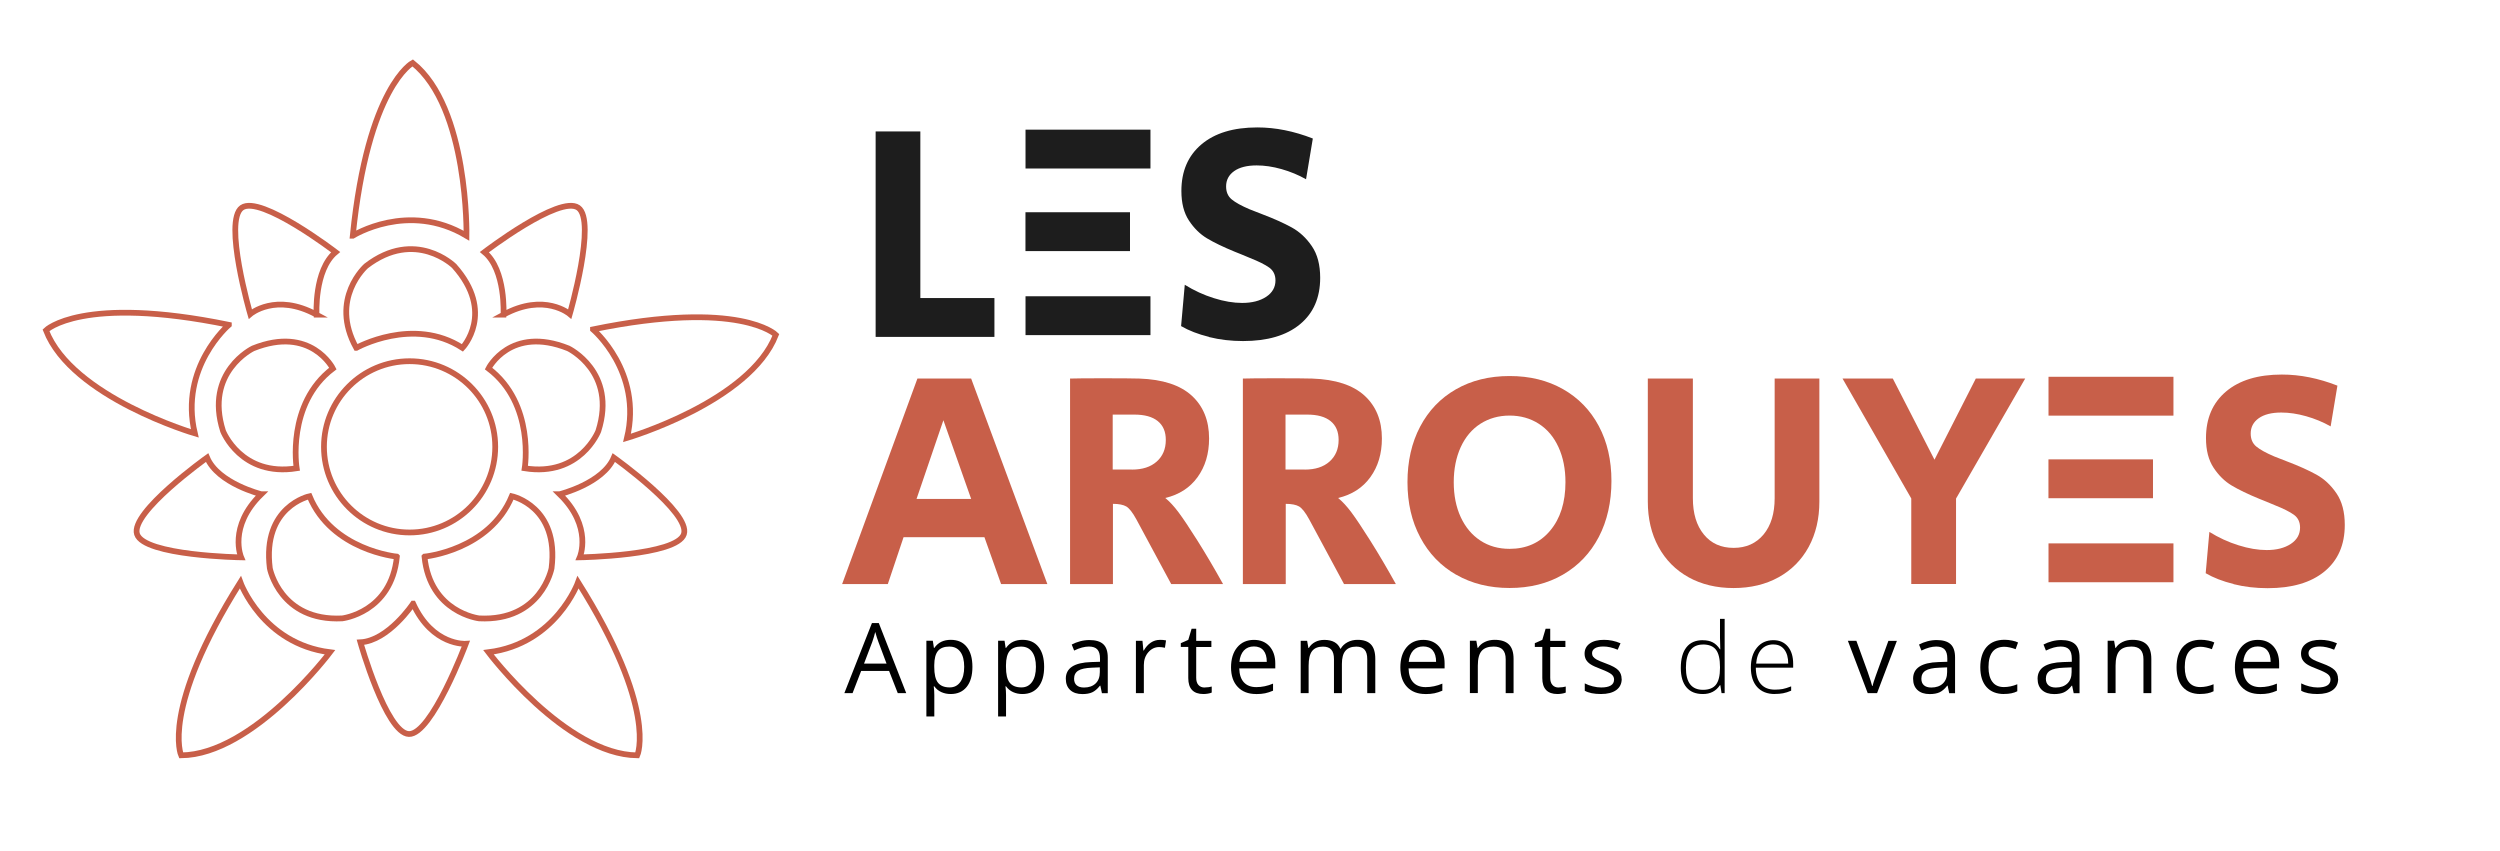 <?xml version="1.0" encoding="UTF-8"?><svg id="Calque_1" xmlns="http://www.w3.org/2000/svg" viewBox="0 0 435 148"><g><path d="M152.36,22.87h7.78v28.99h12.89v6.76h-20.67V22.87Z" style="fill:#1d1d1d;"/><path d="M210.37,58.62c-1.88-.46-3.5-1.09-4.86-1.88l.64-7.19c1.61,1,3.3,1.78,5.07,2.33,1.77,.56,3.41,.83,4.91,.83,1.72,0,3.11-.36,4.19-1.07,1.07-.71,1.61-1.66,1.61-2.84,0-.97-.36-1.71-1.07-2.23-.72-.52-1.84-1.08-3.38-1.69l-1.29-.54c-.18-.07-.38-.15-.59-.24-.21-.09-.46-.19-.75-.3-2-.82-3.61-1.6-4.83-2.33s-2.26-1.76-3.14-3.09-1.32-3.04-1.32-5.15c0-3.44,1.16-6.14,3.49-8.11,2.33-1.97,5.57-2.95,9.72-2.95,3.15,0,6.37,.64,9.66,1.93l-1.18,7.09c-1.32-.75-2.75-1.34-4.27-1.77s-2.96-.64-4.32-.64c-1.68,0-2.99,.33-3.92,.99-.93,.66-1.4,1.55-1.4,2.66,0,.97,.32,1.72,.97,2.26,.65,.54,1.68,1.11,3.11,1.72l2.2,.86c2.08,.79,3.79,1.56,5.15,2.31,1.36,.75,2.52,1.83,3.49,3.25s1.45,3.25,1.45,5.5c0,3.47-1.18,6.17-3.54,8.11s-5.66,2.9-9.88,2.9c-2.08,0-4.05-.23-5.93-.7Z" style="fill:#1d1d1d;"/><path d="M159.64,65.87h9.34l13.26,35.76h-8.05l-2.9-8.16h-14.07l-2.74,8.16h-7.95l13.1-35.76Zm9.34,20.94l-4.83-13.69-4.67,13.69h9.5Z" style="fill:#c85f49;"/><path d="M186.16,65.87c1.07-.04,3.08-.05,6.01-.05s4.99,.02,6.07,.05c4.08,.14,7.12,1.14,9.13,2.98,2,1.84,3.01,4.32,3.01,7.44,0,2.65-.67,4.89-2.01,6.74s-3.21,3.05-5.61,3.62c.75,.61,1.52,1.44,2.31,2.5,.79,1.06,1.88,2.69,3.28,4.91,1.47,2.33,2.95,4.85,4.46,7.57h-9.02l-6.07-11.27c-.64-1.18-1.23-1.92-1.74-2.23-.52-.3-1.3-.46-2.33-.46v13.96h-7.46v-35.76Zm10.79,15.84c1.83,0,3.27-.46,4.32-1.4s1.58-2.18,1.58-3.76c0-1.43-.46-2.52-1.4-3.28s-2.29-1.13-4.08-1.13h-3.76v9.56h3.33Z" style="fill:#c85f49;"/><path d="M216.23,65.87c1.07-.04,3.08-.05,6.01-.05s4.99,.02,6.07,.05c4.08,.14,7.12,1.14,9.13,2.98,2,1.84,3.01,4.32,3.01,7.44,0,2.65-.67,4.89-2.01,6.74s-3.21,3.05-5.61,3.62c.75,.61,1.52,1.44,2.31,2.5,.79,1.06,1.88,2.69,3.28,4.91,1.47,2.33,2.95,4.85,4.46,7.57h-9.02l-6.07-11.27c-.64-1.18-1.23-1.92-1.74-2.23-.52-.3-1.3-.46-2.33-.46v13.96h-7.46v-35.76Zm10.79,15.84c1.83,0,3.27-.46,4.32-1.4s1.58-2.18,1.58-3.76c0-1.43-.46-2.52-1.4-3.28s-2.29-1.13-4.08-1.13h-3.76v9.56h3.33Z" style="fill:#c85f49;"/><path d="M253.38,100.01c-2.68-1.54-4.77-3.7-6.25-6.5-1.49-2.79-2.23-5.99-2.23-9.61s.73-6.87,2.2-9.66,3.54-4.96,6.23-6.5c2.68-1.54,5.8-2.31,9.34-2.31s6.6,.76,9.29,2.28c2.68,1.52,4.76,3.66,6.23,6.42,1.47,2.76,2.2,5.94,2.2,9.56s-.73,6.93-2.2,9.74c-1.47,2.81-3.54,4.99-6.23,6.55-2.68,1.56-5.78,2.33-9.29,2.33s-6.6-.77-9.29-2.31Zm16.35-7.68c1.77-2.11,2.66-4.92,2.66-8.43,0-2.29-.4-4.32-1.21-6.09-.81-1.77-1.95-3.13-3.44-4.08-1.49-.95-3.18-1.42-5.07-1.42s-3.59,.48-5.07,1.42c-1.48,.95-2.63,2.31-3.44,4.08-.8,1.77-1.21,3.8-1.21,6.09s.4,4.31,1.21,6.07c.81,1.75,1.94,3.11,3.41,4.08,1.47,.97,3.17,1.45,5.1,1.45,2.93,0,5.29-1.06,7.06-3.17Z" style="fill:#c85f49;"/><path d="M293.81,100.44c-2.26-1.25-4-3.02-5.24-5.29-1.23-2.27-1.85-4.89-1.85-7.87v-21.42h7.84v20.83c0,2.65,.63,4.75,1.91,6.31,1.27,1.56,3,2.33,5.18,2.33s3.92-.78,5.21-2.33c1.29-1.56,1.93-3.66,1.93-6.31v-20.83h7.78v21.42c0,2.97-.62,5.59-1.85,7.87-1.24,2.27-2.98,4.04-5.24,5.29-2.25,1.25-4.87,1.88-7.84,1.88s-5.58-.63-7.84-1.88Z" style="fill:#c85f49;"/><path d="M332.57,86.75l-11.97-20.88h8.75l7.25,14.12,7.19-14.12h8.59l-12.03,20.88v14.87h-7.79v-14.87Z" style="fill:#c85f49;"/><path d="M388.65,101.62c-1.88-.46-3.5-1.09-4.86-1.88l.64-7.19c1.61,1,3.3,1.78,5.07,2.33,1.77,.56,3.41,.83,4.91,.83,1.72,0,3.11-.36,4.19-1.07,1.07-.71,1.61-1.66,1.61-2.84,0-.97-.36-1.71-1.07-2.23-.72-.52-1.84-1.08-3.38-1.69l-1.29-.54c-.18-.07-.38-.15-.59-.24-.21-.09-.46-.19-.75-.3-2-.82-3.61-1.6-4.83-2.33s-2.26-1.76-3.14-3.09-1.32-3.04-1.32-5.15c0-3.44,1.16-6.14,3.49-8.11,2.33-1.97,5.57-2.95,9.72-2.95,3.15,0,6.37,.64,9.66,1.93l-1.18,7.09c-1.32-.75-2.75-1.34-4.27-1.77s-2.96-.64-4.32-.64c-1.68,0-2.99,.33-3.92,.99-.93,.66-1.4,1.55-1.4,2.66,0,.97,.32,1.72,.97,2.26,.65,.54,1.68,1.11,3.11,1.72l2.2,.86c2.08,.79,3.79,1.56,5.15,2.31,1.36,.75,2.52,1.83,3.49,3.25s1.45,3.25,1.45,5.5c0,3.47-1.18,6.17-3.54,8.11s-5.66,2.9-9.88,2.9c-2.08,0-4.05-.23-5.93-.7Z" style="fill:#c85f49;"/><path d="M186.11,51.55h14.07v6.76h-21.74v-6.76m0-22.23v-6.76h21.74v6.76h-14.07m-7.68,14.37v-6.76h18.19v6.76h-11.77" style="fill:#1d1d1d;"/><path d="M364.11,94.55h14.07v6.76h-21.74v-6.76m0-22.23v-6.76h21.74v6.76h-14.07m-7.68,14.37v-6.76h18.19v6.76h-11.77" style="fill:#c85f49;"/></g><g><path d="M156.21,120.6l-1.51-3.86h-4.86l-1.49,3.86h-1.43l4.8-12.19h1.19l4.77,12.19h-1.46Zm-1.95-5.13l-1.41-3.76c-.18-.48-.37-1.06-.56-1.75-.12,.53-.3,1.12-.52,1.75l-1.43,3.76h3.93Z"/><path d="M165.42,120.76c-.59,0-1.13-.11-1.62-.33-.49-.22-.9-.55-1.23-1.01h-.1c.07,.53,.1,1.03,.1,1.51v3.74h-1.38v-13.18h1.12l.19,1.25h.07c.35-.5,.77-.86,1.24-1.08s1.01-.33,1.62-.33c1.21,0,2.14,.41,2.79,1.24,.66,.82,.98,1.98,.98,3.47s-.33,2.65-1,3.48c-.67,.83-1.59,1.24-2.78,1.24Zm-.2-8.26c-.93,0-1.6,.26-2.02,.77s-.63,1.33-.64,2.46v.31c0,1.28,.21,2.19,.64,2.74,.43,.55,1.11,.83,2.05,.83,.79,0,1.4-.32,1.85-.95,.45-.64,.67-1.51,.67-2.63s-.22-2-.67-2.61c-.45-.61-1.07-.91-1.88-.91Z"/><path d="M177.9,120.76c-.59,0-1.13-.11-1.62-.33-.49-.22-.9-.55-1.23-1.01h-.1c.07,.53,.1,1.03,.1,1.51v3.74h-1.38v-13.18h1.12l.19,1.25h.07c.35-.5,.77-.86,1.24-1.08s1.01-.33,1.62-.33c1.21,0,2.14,.41,2.79,1.24,.66,.82,.98,1.98,.98,3.47s-.33,2.65-1,3.48c-.67,.83-1.59,1.24-2.78,1.24Zm-.2-8.26c-.93,0-1.6,.26-2.02,.77s-.63,1.33-.64,2.46v.31c0,1.28,.21,2.19,.64,2.74,.43,.55,1.11,.83,2.05,.83,.79,0,1.4-.32,1.85-.95,.45-.64,.67-1.51,.67-2.63s-.22-2-.67-2.61c-.45-.61-1.07-.91-1.88-.91Z"/><path d="M191.73,120.6l-.27-1.29h-.07c-.45,.57-.91,.96-1.36,1.16-.45,.2-1.01,.3-1.69,.3-.9,0-1.61-.23-2.12-.7-.51-.46-.77-1.13-.77-1.98,0-1.84,1.47-2.8,4.41-2.89l1.54-.05v-.56c0-.71-.15-1.24-.46-1.58-.31-.34-.8-.51-1.47-.51-.76,0-1.62,.23-2.57,.7l-.42-1.05c.45-.24,.94-.43,1.47-.57,.53-.14,1.07-.21,1.61-.21,1.08,0,1.89,.24,2.41,.72,.52,.48,.78,1.25,.78,2.32v6.21h-1.02Zm-3.11-.97c.86,0,1.53-.24,2.02-.71,.49-.47,.73-1.13,.73-1.98v-.82l-1.38,.06c-1.1,.04-1.89,.21-2.37,.51-.48,.3-.73,.77-.73,1.41,0,.5,.15,.88,.45,1.14,.3,.26,.72,.39,1.27,.39Z"/><path d="M201.8,111.33c.4,0,.77,.03,1.09,.1l-.19,1.28c-.38-.08-.71-.12-1-.12-.74,0-1.37,.3-1.89,.9-.52,.6-.78,1.34-.78,2.23v4.88h-1.38v-9.1h1.14l.16,1.69h.07c.34-.59,.74-1.05,1.22-1.37s1-.48,1.57-.48Z"/><path d="M209.59,119.62c.24,0,.48-.02,.71-.05,.23-.04,.41-.07,.54-.11v1.05c-.15,.07-.37,.13-.66,.18-.29,.05-.55,.07-.78,.07-1.76,0-2.64-.93-2.64-2.78v-5.41h-1.3v-.66l1.3-.57,.58-1.94h.8v2.11h2.64v1.07h-2.64v5.35c0,.55,.13,.97,.39,1.26s.62,.44,1.07,.44Z"/><path d="M218.55,120.76c-1.34,0-2.41-.41-3.18-1.23-.78-.82-1.17-1.96-1.17-3.41s.36-2.63,1.08-3.49c.72-.86,1.69-1.29,2.91-1.29,1.14,0,2.04,.38,2.71,1.12,.66,.75,1,1.74,1,2.97v.87h-6.27c.03,1.07,.3,1.88,.81,2.43,.51,.55,1.23,.83,2.16,.83,.98,0,1.95-.2,2.91-.61v1.23c-.49,.21-.95,.36-1.38,.45-.43,.09-.96,.14-1.57,.14Zm-.37-8.28c-.73,0-1.31,.24-1.75,.71-.43,.48-.69,1.13-.77,1.98h4.76c0-.87-.19-1.53-.58-2-.39-.46-.94-.69-1.66-.69Z"/><path d="M237.9,120.6v-5.92c0-.73-.15-1.27-.46-1.63-.31-.36-.79-.54-1.44-.54-.86,0-1.49,.25-1.9,.74s-.61,1.25-.61,2.27v5.08h-1.38v-5.92c0-.73-.15-1.27-.46-1.63-.31-.36-.79-.54-1.45-.54-.86,0-1.5,.26-1.9,.78-.4,.52-.6,1.37-.6,2.54v4.77h-1.38v-9.1h1.12l.22,1.25h.07c.26-.44,.63-.79,1.1-1.04,.47-.25,1-.37,1.59-.37,1.42,0,2.35,.51,2.79,1.54h.07c.27-.48,.66-.85,1.18-1.13s1.1-.42,1.76-.42c1.03,0,1.8,.26,2.31,.79,.51,.53,.77,1.37,.77,2.54v5.94h-1.38Z"/><path d="M248.01,120.76c-1.34,0-2.41-.41-3.18-1.23-.78-.82-1.17-1.96-1.17-3.41s.36-2.63,1.08-3.49c.72-.86,1.69-1.29,2.91-1.29,1.14,0,2.04,.38,2.71,1.12,.66,.75,1,1.74,1,2.97v.87h-6.27c.03,1.07,.3,1.88,.81,2.43,.51,.55,1.23,.83,2.16,.83,.98,0,1.95-.2,2.91-.61v1.23c-.49,.21-.95,.36-1.38,.45-.43,.09-.96,.14-1.57,.14Zm-.37-8.28c-.73,0-1.31,.24-1.75,.71-.43,.48-.69,1.13-.77,1.98h4.76c0-.87-.19-1.53-.58-2-.39-.46-.94-.69-1.66-.69Z"/><path d="M261.99,120.6v-5.89c0-.74-.17-1.29-.51-1.66s-.87-.55-1.59-.55c-.95,0-1.65,.26-2.09,.77s-.66,1.36-.66,2.55v4.77h-1.38v-9.1h1.12l.22,1.25h.07c.28-.45,.68-.8,1.19-1.04,.51-.25,1.08-.37,1.7-.37,1.1,0,1.92,.26,2.47,.79,.55,.53,.83,1.37,.83,2.54v5.94h-1.38Z"/><path d="M271.19,119.62c.24,0,.48-.02,.71-.05,.23-.04,.41-.07,.54-.11v1.05c-.15,.07-.37,.13-.66,.18-.29,.05-.55,.07-.78,.07-1.76,0-2.64-.93-2.64-2.78v-5.41h-1.3v-.66l1.3-.57,.58-1.94h.8v2.11h2.64v1.07h-2.64v5.35c0,.55,.13,.97,.39,1.26s.62,.44,1.07,.44Z"/><path d="M282.18,118.11c0,.85-.32,1.5-.95,1.96s-1.52,.69-2.66,.69c-1.21,0-2.15-.19-2.82-.57v-1.28c.44,.22,.91,.4,1.41,.52,.5,.13,.98,.19,1.45,.19,.72,0,1.27-.11,1.66-.34,.39-.23,.58-.58,.58-1.05,0-.35-.15-.66-.46-.91-.31-.25-.91-.55-1.8-.89-.85-.32-1.45-.59-1.81-.83-.36-.23-.62-.5-.8-.8-.17-.3-.26-.66-.26-1.07,0-.74,.3-1.33,.9-1.76,.6-.43,1.43-.64,2.48-.64,.98,0,1.94,.2,2.87,.6l-.49,1.12c-.91-.38-1.74-.56-2.48-.56-.65,0-1.15,.1-1.48,.31s-.5,.49-.5,.85c0,.24,.06,.45,.19,.62,.12,.17,.33,.33,.6,.49s.81,.38,1.59,.67c1.08,.39,1.81,.79,2.19,1.19,.38,.4,.57,.9,.57,1.5Z"/><path d="M296.31,111.4c.65,0,1.22,.12,1.69,.36s.9,.64,1.28,1.22h.05c-.03-.7-.05-1.38-.05-2.05v-3.25h.81v12.92h-.54l-.21-1.38h-.07c-.69,1.03-1.67,1.54-2.96,1.54s-2.2-.39-2.86-1.16-.99-1.9-.99-3.39c0-1.56,.33-2.75,.98-3.58s1.6-1.24,2.85-1.24Zm0,.75c-.98,0-1.73,.35-2.22,1.04-.5,.69-.74,1.7-.74,3.01,0,2.56,.99,3.83,2.98,3.83,1.02,0,1.77-.3,2.24-.89s.71-1.57,.71-2.93v-.14c0-1.39-.23-2.4-.7-3.01-.47-.61-1.22-.92-2.27-.92Z"/><path d="M308.82,120.76c-1.31,0-2.33-.4-3.07-1.21-.73-.81-1.1-1.94-1.1-3.4s.35-2.59,1.06-3.46c.71-.87,1.66-1.3,2.86-1.3,1.06,0,1.9,.37,2.52,1.11s.92,1.75,.92,3.02v.66h-6.5c.01,1.24,.3,2.19,.87,2.84,.57,.65,1.38,.98,2.44,.98,.51,0,.97-.04,1.36-.11,.39-.07,.88-.23,1.48-.46v.75c-.51,.22-.98,.37-1.41,.45-.43,.08-.91,.12-1.43,.12Zm-.24-8.63c-.87,0-1.57,.29-2.09,.86-.53,.57-.83,1.4-.92,2.48h5.58c0-1.05-.23-1.86-.68-2.45-.45-.59-1.08-.88-1.88-.88Z"/><path d="M324.98,120.6l-3.45-9.1h1.48l1.96,5.4c.44,1.26,.7,2.08,.78,2.46h.07c.06-.29,.25-.9,.58-1.82,.32-.92,1.05-2.93,2.18-6.03h1.48l-3.45,9.1h-1.61Z"/><path d="M339.16,120.6l-.27-1.29h-.07c-.45,.57-.91,.96-1.36,1.16-.45,.2-1.01,.3-1.69,.3-.9,0-1.61-.23-2.12-.7-.51-.46-.77-1.13-.77-1.98,0-1.84,1.47-2.8,4.41-2.89l1.54-.05v-.56c0-.71-.15-1.24-.46-1.58-.31-.34-.8-.51-1.47-.51-.76,0-1.62,.23-2.57,.7l-.42-1.05c.45-.24,.94-.43,1.47-.57,.53-.14,1.07-.21,1.61-.21,1.08,0,1.89,.24,2.41,.72,.52,.48,.78,1.25,.78,2.32v6.21h-1.02Zm-3.11-.97c.86,0,1.53-.24,2.02-.71,.49-.47,.73-1.13,.73-1.98v-.82l-1.38,.06c-1.1,.04-1.89,.21-2.37,.51-.48,.3-.73,.77-.73,1.41,0,.5,.15,.88,.45,1.14,.3,.26,.72,.39,1.27,.39Z"/><path d="M348.71,120.76c-1.32,0-2.34-.41-3.06-1.22-.72-.81-1.08-1.96-1.08-3.44s.37-2.7,1.1-3.53c.73-.83,1.78-1.25,3.13-1.25,.44,0,.87,.05,1.31,.14s.78,.2,1.03,.33l-.42,1.17c-.3-.12-.64-.22-1-.3-.36-.08-.68-.12-.95-.12-1.85,0-2.77,1.18-2.77,3.54,0,1.12,.23,1.98,.68,2.57,.45,.6,1.12,.9,2,.9,.76,0,1.54-.16,2.33-.49v1.22c-.61,.32-1.38,.47-2.3,.47Z"/><path d="M360.82,120.6l-.27-1.29h-.07c-.45,.57-.91,.96-1.36,1.16-.45,.2-1.01,.3-1.69,.3-.9,0-1.61-.23-2.12-.7-.51-.46-.77-1.13-.77-1.98,0-1.84,1.47-2.8,4.41-2.89l1.54-.05v-.56c0-.71-.15-1.24-.46-1.58-.31-.34-.8-.51-1.47-.51-.76,0-1.62,.23-2.57,.7l-.42-1.05c.45-.24,.94-.43,1.47-.57,.53-.14,1.07-.21,1.61-.21,1.08,0,1.89,.24,2.41,.72,.52,.48,.78,1.25,.78,2.32v6.21h-1.02Zm-3.11-.97c.86,0,1.53-.24,2.02-.71,.49-.47,.73-1.13,.73-1.98v-.82l-1.38,.06c-1.1,.04-1.89,.21-2.37,.51-.48,.3-.73,.77-.73,1.41,0,.5,.15,.88,.45,1.14,.3,.26,.72,.39,1.27,.39Z"/><path d="M372.96,120.6v-5.89c0-.74-.17-1.29-.51-1.66s-.87-.55-1.59-.55c-.95,0-1.65,.26-2.09,.77s-.66,1.36-.66,2.55v4.77h-1.38v-9.1h1.12l.22,1.25h.07c.28-.45,.68-.8,1.19-1.04,.51-.25,1.08-.37,1.7-.37,1.1,0,1.92,.26,2.47,.79,.55,.53,.83,1.37,.83,2.54v5.94h-1.38Z"/><path d="M382.86,120.76c-1.32,0-2.34-.41-3.06-1.22-.72-.81-1.08-1.96-1.08-3.44s.37-2.7,1.1-3.53c.73-.83,1.78-1.25,3.13-1.25,.44,0,.87,.05,1.31,.14s.78,.2,1.03,.33l-.42,1.17c-.3-.12-.64-.22-1-.3-.36-.08-.68-.12-.95-.12-1.85,0-2.77,1.18-2.77,3.54,0,1.12,.23,1.98,.68,2.57,.45,.6,1.12,.9,2,.9,.76,0,1.54-.16,2.33-.49v1.22c-.61,.32-1.38,.47-2.3,.47Z"/><path d="M393.22,120.76c-1.34,0-2.41-.41-3.18-1.23-.78-.82-1.17-1.96-1.17-3.41s.36-2.63,1.08-3.49c.72-.86,1.69-1.29,2.91-1.29,1.14,0,2.04,.38,2.71,1.12,.66,.75,1,1.74,1,2.97v.87h-6.27c.03,1.07,.3,1.88,.81,2.43,.51,.55,1.23,.83,2.16,.83,.98,0,1.95-.2,2.91-.61v1.23c-.49,.21-.95,.36-1.38,.45-.43,.09-.96,.14-1.57,.14Zm-.37-8.28c-.73,0-1.31,.24-1.75,.71-.43,.48-.69,1.13-.77,1.98h4.76c0-.87-.19-1.53-.58-2-.39-.46-.94-.69-1.66-.69Z"/><path d="M406.84,118.11c0,.85-.32,1.5-.95,1.96s-1.52,.69-2.66,.69c-1.21,0-2.15-.19-2.82-.57v-1.28c.44,.22,.91,.4,1.41,.52,.5,.13,.98,.19,1.45,.19,.72,0,1.27-.11,1.66-.34,.39-.23,.58-.58,.58-1.05,0-.35-.15-.66-.46-.91-.31-.25-.91-.55-1.8-.89-.85-.32-1.45-.59-1.81-.83-.36-.23-.62-.5-.8-.8-.17-.3-.26-.66-.26-1.07,0-.74,.3-1.33,.9-1.76,.6-.43,1.43-.64,2.48-.64,.98,0,1.94,.2,2.87,.6l-.49,1.12c-.91-.38-1.74-.56-2.48-.56-.65,0-1.15,.1-1.48,.31s-.5,.49-.5,.85c0,.24,.06,.45,.19,.62,.12,.17,.33,.33,.6,.49s.81,.38,1.59,.67c1.08,.39,1.81,.79,2.19,1.19,.38,.4,.57,.9,.57,1.5Z"/></g><circle cx="71.27" cy="77.75" r="14.9" style="fill:none; stroke:#c85f49; stroke-miterlimit:10;"/><path d="M61.38,41.02s9.63-6.07,19.79,0c0,0,.4-22.3-9.37-30.08,0,0-7.78,4.09-10.42,30.08Z" style="fill:none; stroke:#c85f49; stroke-miterlimit:10;"/><path d="M103.18,57.32s8.67,7.37,5.92,18.88c0,0,21.39-6.29,25.9-17.94,0,0-6.23-6.2-31.82-.95Z" style="fill:none; stroke:#c85f49; stroke-miterlimit:10;"/><path d="M39.82,56.53s-8.67,7.37-5.92,18.88c0,0-21.39-6.29-25.9-17.94,0,0,6.23-6.2,31.82-.95Z" style="fill:none; stroke:#c85f49; stroke-miterlimit:10;"/><path d="M41.82,101.31s3.86,10.71,15.6,12.18c0,0-13.41,17.82-25.9,17.94,0,0-3.62-8.02,10.3-30.12Z" style="fill:none; stroke:#c85f49; stroke-miterlimit:10;"/><path d="M100.59,101.31s-3.86,10.71-15.6,12.18c0,0,13.41,17.82,25.9,17.94,0,0,3.62-8.02-10.3-30.12Z" style="fill:none; stroke:#c85f49; stroke-miterlimit:10;"/><path d="M69.05,96.85s-11.29-1.07-15.19-10.51c0,0-8.27,1.76-6.91,12.55,0,0,1.78,9.25,12.59,8.71,0,0,8.54-.99,9.52-10.74Z" style="fill:none; stroke:#c85f49; stroke-miterlimit:10;"/><path d="M51.62,81.48s-1.83-11.19,6.3-17.36c0,0-3.8-7.55-13.89-3.5,0,0-8.5,4.08-5.22,14.39,0,0,3.13,8.01,12.81,6.47Z" style="fill:none; stroke:#c85f49; stroke-miterlimit:10;"/><path d="M62,60.53s9.9-5.54,18.47,0c0,0,5.8-6.15-1.45-14.25,0,0-6.73-6.6-15.31,0,0,0-6.47,5.67-1.72,14.25Z" style="fill:none; stroke:#c85f49; stroke-miterlimit:10;"/><path d="M91.3,81.48s1.83-11.19-6.3-17.36c0,0,3.8-7.55,13.89-3.5,0,0,8.5,4.08,5.22,14.39,0,0-3.13,8.01-12.81,6.47Z" style="fill:none; stroke:#c85f49; stroke-miterlimit:10;"/><path d="M73.87,96.85s11.29-1.07,15.19-10.51c0,0,8.27,1.76,6.91,12.55,0,0-1.78,9.25-12.59,8.71,0,0-8.54-.99-9.52-10.74Z" style="fill:none; stroke:#c85f49; stroke-miterlimit:10;"/><path d="M71.88,105.03s-4.29,6.47-9.17,6.73c0,0,4.48,15.83,8.44,15.96s9.9-15.7,9.9-15.7c0,0-5.79,.39-9.17-6.99Z" style="fill:none; stroke:#c85f49; stroke-miterlimit:10;"/><path d="M45.45,85.99s-7.53-1.86-9.42-6.37c0,0-13.4,9.55-12.19,13.32,1.21,3.77,18.12,4.04,18.12,4.04,0,0-2.32-5.32,3.5-10.99Z" style="fill:none; stroke:#c85f49; stroke-miterlimit:10;"/><path d="M55.08,54.75s-.44-7.75,3.32-10.88c0,0-13.07-10-16.32-7.73-3.25,2.27,1.47,18.5,1.47,18.5,0,0,4.4-3.78,11.53,.11Z" style="fill:none; stroke:#c85f49; stroke-miterlimit:10;"/><path d="M87.61,54.75s.44-7.75-3.32-10.88c0,0,13.07-10,16.32-7.73,3.25,2.27-1.47,18.5-1.47,18.5,0,0-4.4-3.78-11.53,.11Z" style="fill:none; stroke:#c85f49; stroke-miterlimit:10;"/><path d="M97.39,85.99s7.53-1.86,9.42-6.37c0,0,13.4,9.55,12.19,13.32-1.21,3.77-18.12,4.04-18.12,4.04,0,0,2.32-5.32-3.5-10.99Z" style="fill:none; stroke:#c85f49; stroke-miterlimit:10;"/></svg>